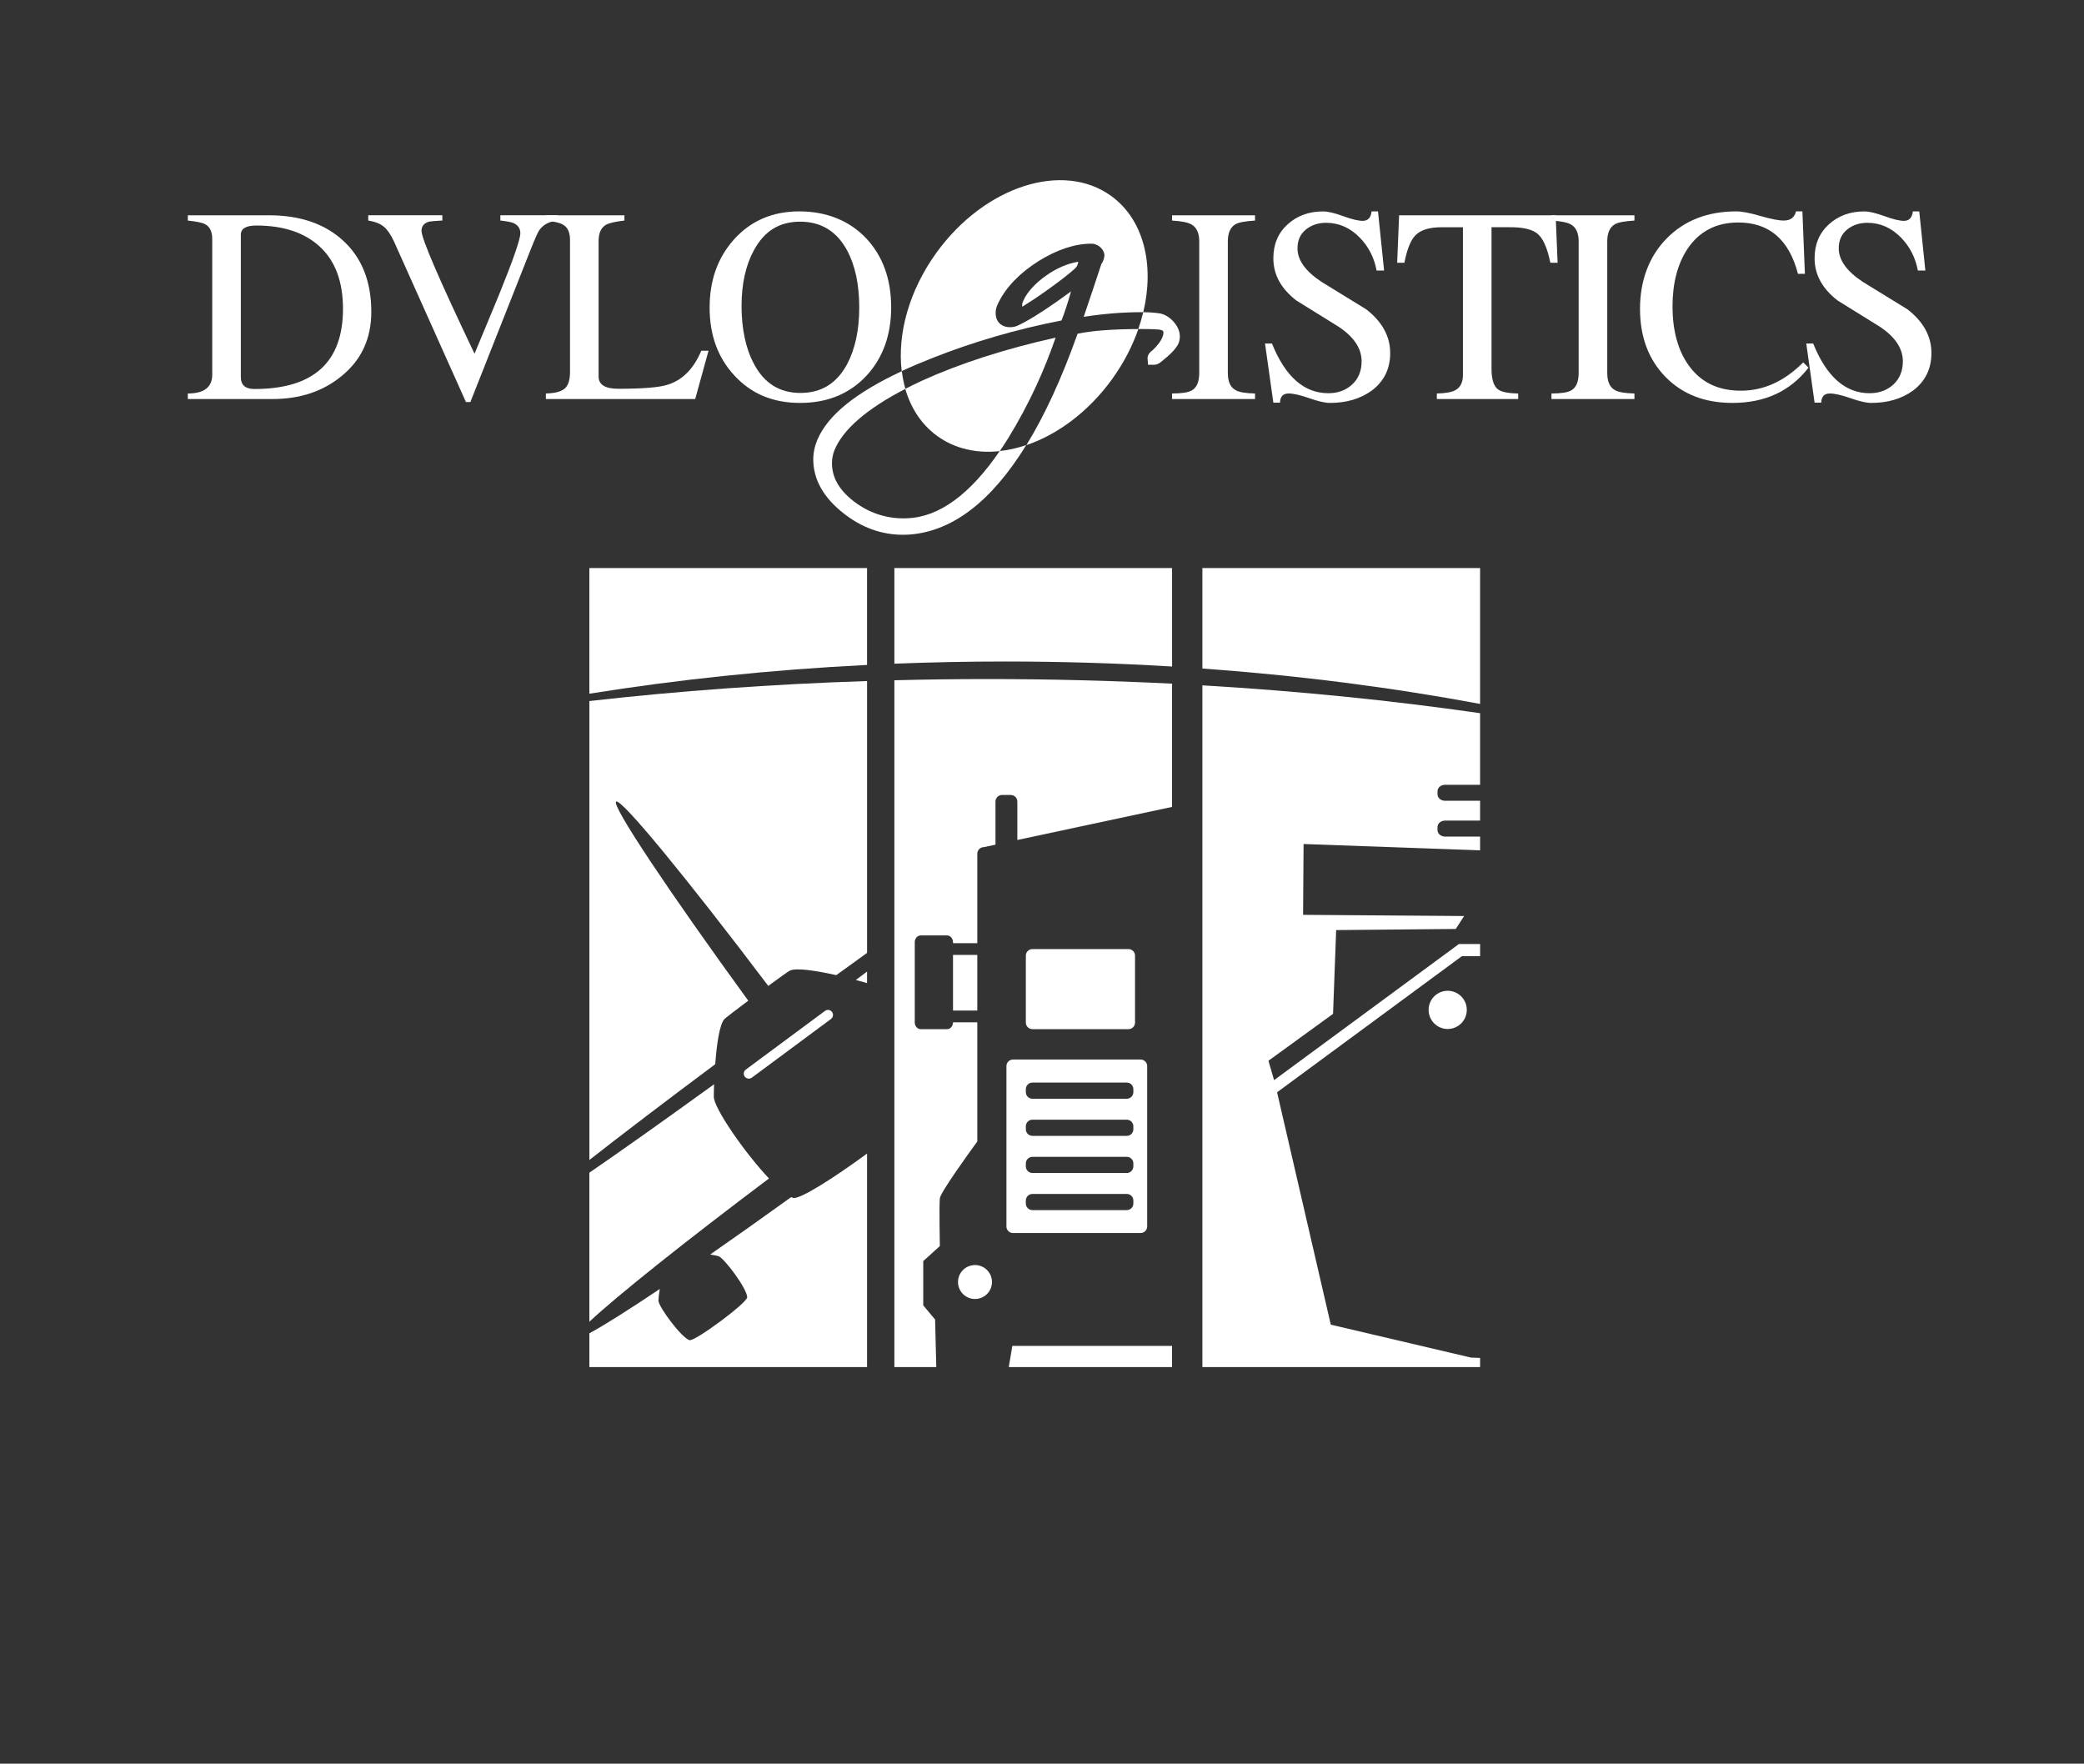 <?xml version="1.0" encoding="UTF-8"?><svg id="Drag_Knife" xmlns="http://www.w3.org/2000/svg" viewBox="0 0 1219.7 1032.15"><rect x="0" y="0" width="1219.7" height="1032.15" fill="#333333" stroke="none"/><defs><style>.cls-1{fill:#fff;}</style></defs><g><path class="cls-1" d="M344.94,332.45v73.53c51.73-8.29,106.16-14.02,162.52-16.84v-56.7h-162.52Z"/><path class="cls-1" d="M344.94,678.86c18.77-14.71,44.34-34.18,73.66-56.05,.85-11.39,2.51-23.62,5.47-26.48,1.05-1.02,6.98-5.54,13.86-10.69-47.01-64.67-80.18-114.39-77.33-116.51,2.86-2.11,40.82,44.08,89.04,107.85,6.15-4.5,11.28-8.18,12.45-8.84,3.63-2.03,16.09,.03,27.36,2.55,6.17-4.47,12.19-8.82,18.02-13.02v-159.09c-56.04,1.82-110.42,5.79-162.52,11.7v268.58Z"/><path class="cls-1" d="M417.77,641.89c0-1.73,.05-4.29,.17-7.35-28.95,20.96-54.32,38.93-73,51.75v87.22c16.38-15.27,55.65-46.63,105.12-83.83-14.5-15.37-32.28-41.26-32.28-47.79Z"/><path class="cls-1" d="M507.46,575.35v-6.74c-2.16,1.62-4.35,3.26-6.56,4.91,2.71,.71,4.99,1.36,6.56,1.83Z"/><path class="cls-1" d="M464.1,701.03c-.34-.11-.69-.27-1.07-.43-16.89,12.17-32.85,23.48-47.39,33.59,2.11,.32,3.86,.67,4.81,.95,3.38,1.03,16.76,19,16.87,24.05,.08,3.22-30.79,26.13-33.83,25.11-4.82-1.59-18.12-19.61-18.12-23.13,0-1.29,.29-3.9,.77-6.81-18.51,12.41-32.83,21.44-41.2,25.93v19.76h162.52v-124.93c-19.77,14.47-39.64,27.13-43.36,25.9Z"/><path class="cls-1" d="M440.02,630.69l46.32-34.34c1.31-.98,1.58-2.83,.61-4.13-.97-1.32-2.81-1.57-4.12-.6l-46.32,34.33c-1.31,.97-1.59,2.82-.62,4.12,.97,1.31,2.81,1.57,4.12,.61Z"/></g><g><path class="cls-1" d="M523.45,332.45v55.97c21.38-.85,43.03-1.29,64.9-1.29,33.11,0,65.69,1.01,97.63,2.94v-57.62h-162.53Z"/><path class="cls-1" d="M570.63,740.35c-5.49,0-9.94,4.45-9.94,9.93s4.45,9.94,9.94,9.94,9.94-4.44,9.94-9.94-4.45-9.93-9.94-9.93Z"/><rect class="cls-1" x="557.77" y="558.85" width="14.21" height="32.56"/><path class="cls-1" d="M523.45,398.12v401.95h24.53l-.69-27.83-6.94-8.31v-25.9l9.71-8.79s-.45-23.79,0-27.95c.38-3.43,16.35-25.61,21.92-33.26v-69.74h-14.21v.02c0,2.21-1.57,4-3.49,4h-15.42c-1.93,0-3.48-1.79-3.48-4v-46.87c0-2.21,1.55-4,3.48-4h15.42c1.93,0,3.49,1.79,3.49,4v.55h14.21v-52.36c0-2.13,1.73-3.86,3.86-3.86l6.78-1.44v-25.23c0-2.14,1.73-3.86,3.88-3.86h5.04c2.14,0,3.88,1.72,3.88,3.86v22.48l90.55-19.35v-72.12c-35.32-1.78-71.37-2.7-108-2.7-18.33,0-36.5,.25-54.52,.7Z"/><polygon class="cls-1" points="590.4 800.06 685.97 800.06 685.97 787.67 592.48 787.67 590.4 800.06"/><path class="cls-1" d="M667.54,721.61c2.14,0,3.87-1.73,3.87-3.86v-93.82c0-2.14-1.73-3.86-3.87-3.86h-74.65c-2.13,0-3.86,1.72-3.86,3.86v93.82c0,2.13,1.73,3.86,3.86,3.86h74.65Zm-67.15-84.18c0-2.15,1.73-3.88,3.87-3.88h55.19c2.14,0,3.87,1.72,3.87,3.88v1.72c0,2.14-1.73,3.87-3.87,3.87h-55.19c-2.14,0-3.87-1.72-3.87-3.87v-1.72Zm0,21.72c0-2.14,1.73-3.87,3.87-3.87h55.19c2.14,0,3.87,1.73,3.87,3.87v1.73c0,2.14-1.73,3.87-3.87,3.87h-55.19c-2.14,0-3.87-1.73-3.87-3.87v-1.73Zm0,21.72c0-2.14,1.73-3.86,3.87-3.86h55.19c2.14,0,3.87,1.72,3.87,3.86v1.74c0,2.14-1.73,3.87-3.87,3.87h-55.19c-2.14,0-3.87-1.73-3.87-3.87v-1.74Zm0,21.74c0-2.15,1.73-3.88,3.87-3.88h55.19c2.14,0,3.87,1.73,3.87,3.88v1.73c0,2.13-1.73,3.86-3.87,3.86h-55.19c-2.14,0-3.87-1.73-3.87-3.86v-1.73Z"/><path class="cls-1" d="M660.43,602.3c2.15,0,3.87-1.73,3.87-3.88v-39.12c0-2.14-1.72-3.87-3.87-3.87h-56.17c-2.14,0-3.87,1.73-3.87,3.87v39.12c0,2.15,1.73,3.88,3.87,3.88h56.17Z"/></g><g><path class="cls-1" d="M703.72,332.45v58.79c56.62,4.08,111.06,11.1,162.53,20.72v-79.51h-162.53Z"/><path class="cls-1" d="M703.72,800.06h162.53v-5.35l-5.35-.21-82.03-19.26-31.44-136,108.21-79.69h10.62v-7.08h-12.39l-108.2,79.67-3.29-11.35,37.81-27.45,1.82-49.02,70-.66,4.89-7.57-94.25-.69,.29-41.45,103.31,3.71v-8.07h-20.51c-2.43,0-4.41-1.68-4.41-3.78v-1.79c0-2.09,1.98-3.78,4.41-3.78h20.51v-11.6h-20.51c-2.43,0-4.41-1.68-4.41-3.76v-1.81c0-2.08,1.98-3.78,4.41-3.78h20.51v-41.91c-51.77-7.46-106.16-12.97-162.53-16.29v398.98Z"/><path class="cls-1" d="M847.29,579.84c-6.17,0-11.17,5-11.17,11.17s5,11.19,11.17,11.19,11.18-5.01,11.18-11.19-5.01-11.17-11.18-11.17Z"/></g><g><path class="cls-1" d="M217.31,182.52c0,15.71-5.85,28.27-17.55,37.69-10.83,8.88-24.26,13.32-40.29,13.32h-49.55v-3.25c9.53,0,14.3-3.68,14.3-11.05v-79.27c0-4.44-1.41-7.36-4.22-8.77-1.52-.87-4.87-1.57-10.07-2.11v-3.09h47.44c18.08,0,32.49,4.87,43.21,14.62,11.15,10.07,16.73,24.04,16.73,41.91Zm-16.57-1.79c0-15.81-4.47-27.89-13.4-36.23-8.94-8.34-21.36-12.51-37.28-12.51-6.07,0-9.1,1.79-9.1,5.36v83.33c0,4.66,2.65,6.98,7.96,6.98,34.55,0,51.82-15.65,51.82-46.95Z"/><path class="cls-1" d="M326.31,129.23c-4.66,.22-8.23,2.06-10.72,5.52-.87,1.3-2.55,5.09-5.04,11.37l-35.25,89.18h-2.6l-42.07-93.89c-1.84-4.01-3.82-6.9-5.93-8.69-2.11-1.79-5.17-3-9.18-3.66v-3.09h43.37v3.09c-4.01,.22-6.61,.43-7.8,.65-2.92,.87-4.39,2.65-4.39,5.36,0,4.55,10.34,28.54,31.03,71.96,4.76-11.48,9.53-22.96,14.3-34.44,8.34-20.57,12.51-32.6,12.51-36.06,0-2.82-1.36-4.82-4.06-6.01-1.3-.54-3.85-1.03-7.63-1.46v-3.09h33.46v3.25Z"/><path class="cls-1" d="M414.68,205.26l-7.8,28.27h-87.4v-3.25c5.09-.11,8.71-1.03,10.88-2.76,2.17-1.73,3.25-5.04,3.25-9.91v-77.16c0-4.44-1.35-7.42-4.06-8.93-1.63-1.08-4.98-1.89-10.07-2.44v-3.09h45.97v3.09c-5.52,.65-9.1,1.46-10.72,2.44-2.92,1.62-4.39,4.82-4.39,9.58v79.27c0,4.77,3.84,7.15,11.53,7.15,14.62,0,24.31-.81,29.08-2.44,8.55-2.7,15.05-9.31,19.49-19.82h4.22Z"/><path class="cls-1" d="M521.57,179.76c0,16.24-4.77,29.56-14.3,39.96-9.96,10.72-22.96,16.08-38.99,16.08s-28.65-5.36-38.5-16.08c-9.64-10.4-14.46-23.61-14.46-39.64s4.71-29.19,14.13-39.8c9.85-11.05,22.63-16.57,38.34-16.57s29.35,5.31,39.31,15.92c9.64,10.4,14.46,23.77,14.46,40.13Zm-18.68,.16c0-13.43-2.38-24.58-7.15-33.46-6.07-11.15-15.22-16.73-27.45-16.73s-20.9,5.52-26.97,16.57c-4.87,8.88-7.31,19.82-7.31,32.81s2.38,24.75,7.15,33.63c5.95,11.48,15.05,17.22,27.29,17.22s21.23-5.58,27.29-16.73c4.76-8.99,7.15-20.09,7.15-33.3Z"/><path class="cls-1" d="M734.53,233.53h-48.57v-3.25c5.63,0,9.48-.59,11.53-1.79,2.92-1.62,4.39-5.03,4.39-10.23v-77c0-4.87-1.52-8.18-4.55-9.91-2.06-1.19-5.85-1.95-11.37-2.27v-3.09h48.57v3.09c-5.63,.33-9.42,1.03-11.37,2.11-3.03,1.73-4.55,5.09-4.55,10.07v77c0,5.09,1.52,8.45,4.55,10.07,2.06,1.19,5.85,1.84,11.37,1.95v3.25Z"/><path class="cls-1" d="M813.64,206.56c0,9.31-3.63,16.68-10.89,22.09-6.61,4.76-14.73,7.15-24.37,7.15-2.82,0-6.85-.92-12.1-2.76-5.25-1.84-9.29-2.76-12.1-2.76-3.25,0-4.93,1.79-5.03,5.36h-3.9l-4.87-34.6h4.06c7.8,19.39,18.79,29.08,32.98,29.08,5.63,0,10.29-1.71,13.97-5.12,3.68-3.41,5.52-7.93,5.52-13.56,0-7.47-4.44-14.19-13.32-20.14-8.34-5.2-16.63-10.34-24.86-15.43-8.99-6.93-13.48-15.16-13.48-24.69,0-8.23,2.79-14.86,8.37-19.9,5.58-5.04,12.48-7.55,20.71-7.55,2.82,0,6.74,.92,11.78,2.76,5.04,1.84,8.85,2.76,11.45,2.76,3.03,0,4.77-1.84,5.2-5.52h3.74l3.57,34.6h-4.39c-1.41-7.58-4.71-14.02-9.91-19.33-5.63-5.74-12.18-8.61-19.66-8.61-4.66,0-8.61,1.33-11.86,3.98-3.25,2.65-4.87,6.31-4.87,10.96,0,6.93,4.71,13.48,14.13,19.66,8.66,5.31,17.38,10.67,26.15,16.08,9.31,7.26,13.97,15.76,13.97,25.5Z"/><path class="cls-1" d="M911.6,153.77h-4.22c-1.73-8.45-4.17-14.05-7.31-16.81-3.14-2.76-8.83-4.09-17.06-3.98h-10.07v82.85c0,6.07,1.24,10.07,3.74,12.02,1.95,1.52,5.9,2.33,11.86,2.44v3.25h-47.6v-3.25c4.87-.11,8.39-.7,10.56-1.79,3.14-1.62,4.71-4.6,4.71-8.93v-86.58h-12.51c-7.37,0-12.56,1.68-15.59,5.04-2.6,2.82-4.66,8.07-6.17,15.76h-4.22l1.14-27.78h91.62l1.14,27.78Z"/><path class="cls-1" d="M956.59,233.53h-48.57v-3.25c5.63,0,9.48-.59,11.53-1.79,2.92-1.62,4.39-5.03,4.39-10.23v-77c0-4.87-1.52-8.18-4.55-9.91-2.06-1.19-5.85-1.95-11.37-2.27v-3.09h48.57v3.09c-5.63,.33-9.42,1.03-11.37,2.11-3.03,1.73-4.55,5.09-4.55,10.07v77c0,5.09,1.52,8.45,4.55,10.07,2.06,1.19,5.85,1.84,11.37,1.95v3.25Z"/><path class="cls-1" d="M1058.45,215.17c-10.62,13.75-25.45,20.63-44.51,20.63-16.24,0-29.32-5.09-39.23-15.27-9.91-10.18-14.86-23.45-14.86-39.8s5.2-30.62,15.6-41.18c10.4-10.56,23.98-15.84,40.77-15.84,3.25,0,7.93,.89,14.05,2.68,6.12,1.79,10.69,2.68,13.73,2.68,3.9,0,6.28-1.79,7.15-5.36h3.74l1.46,36.55h-4.06c-5.2-20.04-16.84-30.05-34.92-30.05-12.89,0-22.8,5.14-29.73,15.43-5.85,8.88-8.77,20.14-8.77,33.79s3.09,25.45,9.26,34.11c7.04,10.07,17.27,15.11,30.7,15.11s25.5-5.52,36.55-16.57l3.09,3.09Z"/><path class="cls-1" d="M1130.41,206.56c0,9.31-3.63,16.68-10.88,22.09-6.61,4.76-14.73,7.15-24.37,7.15-2.82,0-6.85-.92-12.1-2.76-5.25-1.84-9.29-2.76-12.1-2.76-3.25,0-4.93,1.79-5.04,5.36h-3.9l-4.87-34.6h4.06c7.8,19.39,18.79,29.08,32.98,29.08,5.63,0,10.29-1.71,13.97-5.12,3.68-3.41,5.52-7.93,5.52-13.56,0-7.47-4.44-14.19-13.32-20.14-8.34-5.2-16.62-10.34-24.85-15.43-8.99-6.93-13.48-15.16-13.48-24.69,0-8.23,2.79-14.86,8.37-19.9,5.58-5.04,12.48-7.55,20.71-7.55,2.82,0,6.74,.92,11.78,2.76,5.04,1.84,8.85,2.76,11.45,2.76,3.03,0,4.76-1.84,5.2-5.52h3.74l3.57,34.6h-4.39c-1.41-7.58-4.71-14.02-9.91-19.33-5.63-5.74-12.18-8.61-19.66-8.61-4.66,0-8.61,1.33-11.86,3.98-3.25,2.65-4.87,6.31-4.87,10.96,0,6.93,4.71,13.48,14.13,19.66,8.66,5.31,17.38,10.67,26.15,16.08,9.31,7.26,13.97,15.76,13.97,25.5Z"/></g><g><g><path class="cls-1" d="M545.03,209.78c24.16-9.61,49.79-17.09,76.22-22.22,1.65-4.05,3.52-9.76,5.6-17.03-2.33,1.7-5.04,3.65-8.12,5.84-5.22,3.67-9.75,6.66-13.58,8.98-3.94,2.39-7.21,4.16-9.96,5.41-1.37,.51-2.63,.72-4.04,.72-5.2,0-8.44-3.24-8.44-8.44,0-1.84,.55-3.81,1.63-5.86,4.46-9.1,12.35-17.31,23.38-24.3,10.94-6.82,21.39-10.27,31.08-10.27,1.2,0,2.06,.25,2.68,.56,1.16,.41,2.19,1.1,3.09,2.08,1.21,1.29,1.84,2.83,1.84,4.46-.28,2-.89,3.5-1.85,4.89l-5,15.13c-1.54,4.66-3.31,9.88-5.29,15.68,11.76-1.81,23.05-2.71,33.65-2.71,.42,0,.82,0,1.21,0,6.62-27.66,.38-54.11-18.75-67.99-28.31-20.55-74.05-5.75-102.19,33.02-16.26,22.42-23.06,47.93-20.44,69.45,5.34-2.49,11.09-4.95,17.28-7.39Z"/><path class="cls-1" d="M598.31,177.56l-.05,.46c-.03,1.09,.07,1.51,.09,1.65-.04-.52,2.91-1.6,14.05-9.56,3.65-2.58,6.82-4.92,9.53-7,2.68-2.06,4.87-3.86,6.61-5.43,1.37-1.05,2.13-2.29,2.46-3.94v-.59c-.63,.11-1.46,.28-2.54,.55-6.11,1.43-12.23,4.48-18.28,9.09-6.2,4.9-10.21,9.88-11.87,14.76Z"/><path class="cls-1" d="M645.99,193.28c-5.6,.42-10.73,1.09-15.31,2.01-9.24,26.02-19.24,47.77-29.97,65.21,18.14-6.14,36.18-19.37,50-38.39,6.87-9.47,12.04-19.5,15.53-29.55-7.39,.03-14.21,.27-20.25,.73Z"/><path class="cls-1" d="M617.84,197.58c-29.55,6.58-55.9,15.07-78.39,25.28-3.36,1.56-6.57,3.14-9.62,4.72,3.24,11.25,9.46,20.87,18.67,27.56,10.43,7.57,23.24,10.33,36.65,8.87,1.7-2.5,3.4-5.1,5.08-7.83,5.95-9.69,11.45-19.96,16.32-30.52,4.09-8.83,7.86-18.24,11.26-28.06Z"/></g><g><path class="cls-1" d="M531.08,303.31c-.77,.03-1.54,.05-2.29,.05h0c-10.66,0-20.45-3.35-29.09-9.96-8.59-6.64-12.78-13.96-12.78-22.4,0-2.45,.48-4.92,1.37-7.31,4.9-12.25,18.9-24.38,41.6-36.13-.96-3.32-1.64-6.78-2.08-10.34-26.98,12.57-43.31,25.75-49.4,40.1-1.62,3.86-2.43,7.73-2.43,11.51,0,11.72,5.95,22.34,17.68,31.55,10.56,8.35,22.28,12.59,34.85,12.59,1.06,0,2.13-.03,3.23-.09,25.43-1.64,48.47-19.27,68.89-52.4-5.2,1.76-10.42,2.94-15.53,3.49-17.32,25.33-35.44,38.64-54.01,39.32Z"/><path class="cls-1" d="M689.34,191.93c-.69-1.38-1.57-2.67-2.64-3.82-1.08-1.19-2.29-2.21-3.63-3.02-1.42-.87-2.85-1.43-4.39-1.7-1.32-.19-2.85-.36-4.61-.5-1.42-.11-3.17-.15-4.98-.17-.78,3.27-1.73,6.56-2.88,9.86,.58,0,1.12-.03,1.7-.03,2.04,0,3.88,.02,5.5,.06,1.61,.05,3.01,.11,4.21,.2,3.31,.27,3.31,1.2,3.31,1.82,0,2.87-2.37,6.58-6.42,10.41-1.91,1.34-2.88,2.92-2.88,4.71l.28,3.72h3.58c1.47,0,2.91-.65,4.24-1.85,5.2-4.1,8.28-7.3,9.75-10.1,.7-1.4,1.05-2.94,1.05-4.59s-.4-3.38-1.19-4.98Z"/></g></g></svg>